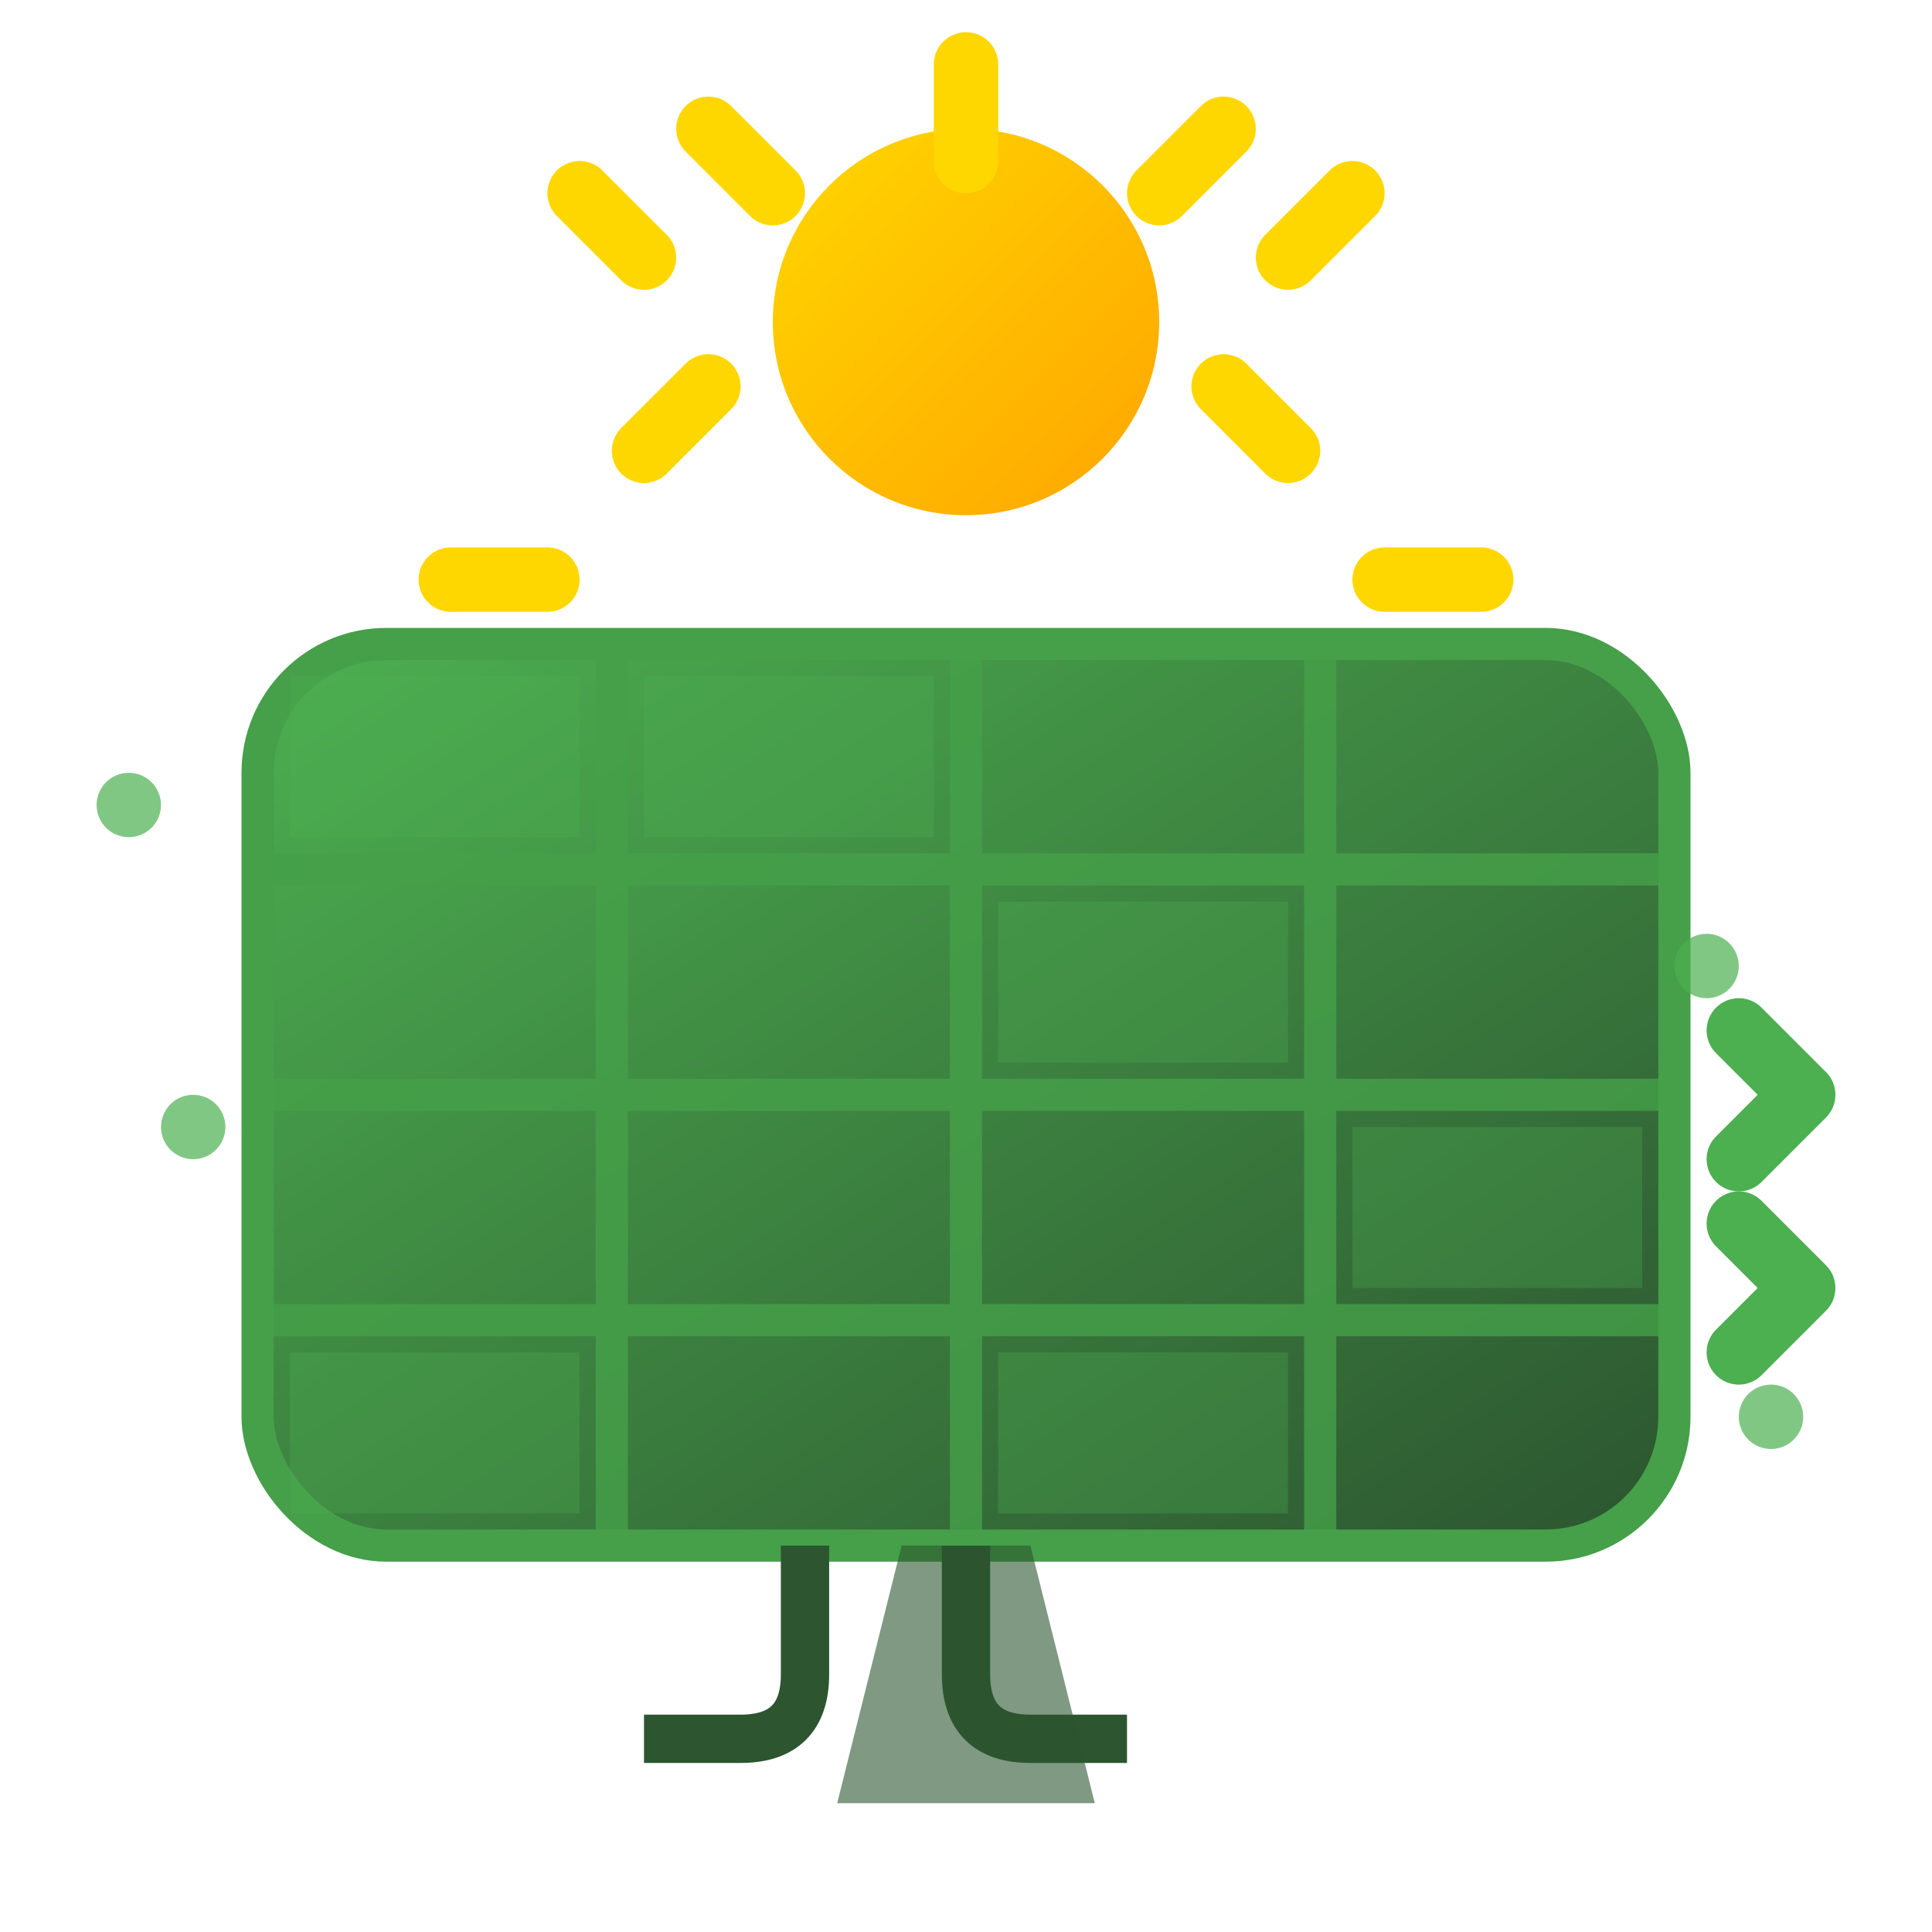 <svg width="60" height="60" viewBox="0 0 60 60" fill="none" xmlns="http://www.w3.org/2000/svg">
  <defs>
    <linearGradient id="solarGradient" x1="0%" y1="0%" x2="100%" y2="100%">
      <stop offset="0%" style="stop-color:#4CAF50;stop-opacity:1" />
      <stop offset="100%" style="stop-color:#2c5530;stop-opacity:1" />
    </linearGradient>
    <linearGradient id="sunGradient" x1="0%" y1="0%" x2="100%" y2="100%">
      <stop offset="0%" style="stop-color:#FFD700;stop-opacity:1" />
      <stop offset="100%" style="stop-color:#FFA500;stop-opacity:1" />
    </linearGradient>
  </defs>
  
  <!-- Solar panel base -->
  <rect x="8" y="20" width="44" height="28" rx="4" fill="url(#solarGradient)" stroke="#45a049" stroke-width="1"/>
  
  <!-- Solar panel grid -->
  <g stroke="#45a049" stroke-width="1" opacity="0.8">
    <!-- Vertical lines -->
    <line x1="19" y1="20" x2="19" y2="48"/>
    <line x1="30" y1="20" x2="30" y2="48"/>
    <line x1="41" y1="20" x2="41" y2="48"/>
    
    <!-- Horizontal lines -->
    <line x1="8" y1="27" x2="52" y2="27"/>
    <line x1="8" y1="34" x2="52" y2="34"/>
    <line x1="8" y1="41" x2="52" y2="41"/>
  </g>
  
  <!-- Solar cells highlight -->
  <g fill="#4CAF50" opacity="0.3">
    <rect x="9" y="21" width="9" height="5"/>
    <rect x="20" y="21" width="9" height="5"/>
    <rect x="31" y="28" width="9" height="5"/>
    <rect x="42" y="35" width="9" height="5"/>
    <rect x="9" y="42" width="9" height="5"/>
    <rect x="31" y="42" width="9" height="5"/>
  </g>
  
  <!-- Sun -->
  <circle cx="30" cy="10" r="6" fill="url(#sunGradient)"/>
  
  <!-- Sun rays -->
  <g stroke="#FFD700" stroke-width="2" stroke-linecap="round">
    <line x1="30" y1="2" x2="30" y2="5"/>
    <line x1="42" y1="6" x2="40" y2="8"/>
    <line x1="46" y1="18" x2="43" y2="18"/>
    <line x1="18" y1="6" x2="20" y2="8"/>
    <line x1="14" y1="18" x2="17" y2="18"/>
    <line x1="38" y1="4" x2="36" y2="6"/>
    <line x1="22" y1="4" x2="24" y2="6"/>
    <line x1="40" y1="14" x2="38" y2="12"/>
    <line x1="20" y1="14" x2="22" y2="12"/>
  </g>
  
  <!-- Energy flow arrows -->
  <g stroke="#4CAF50" stroke-width="2" fill="none" stroke-linecap="round" stroke-linejoin="round">
    <path d="M54 32 L56 34 L54 36"/>
    <path d="M54 38 L56 40 L54 42"/>
  </g>
  
  <!-- Small energy indicators -->
  <g fill="#4CAF50" opacity="0.7">
    <circle cx="53" cy="30" r="1"/>
    <circle cx="55" cy="44" r="1"/>
    <circle cx="4" cy="25" r="1"/>
    <circle cx="6" cy="35" r="1"/>
  </g>
  
  <!-- Connection wires -->
  <g stroke="#2c5530" stroke-width="1.5" fill="none">
    <path d="M30 48 L30 52 Q30 54 32 54 L35 54"/>
    <path d="M25 48 L25 52 Q25 54 23 54 L20 54"/>
  </g>
  
  <!-- Support stand -->
  <polygon points="28,48 32,48 34,56 26,56" fill="#2c5530" opacity="0.6"/>
</svg>

